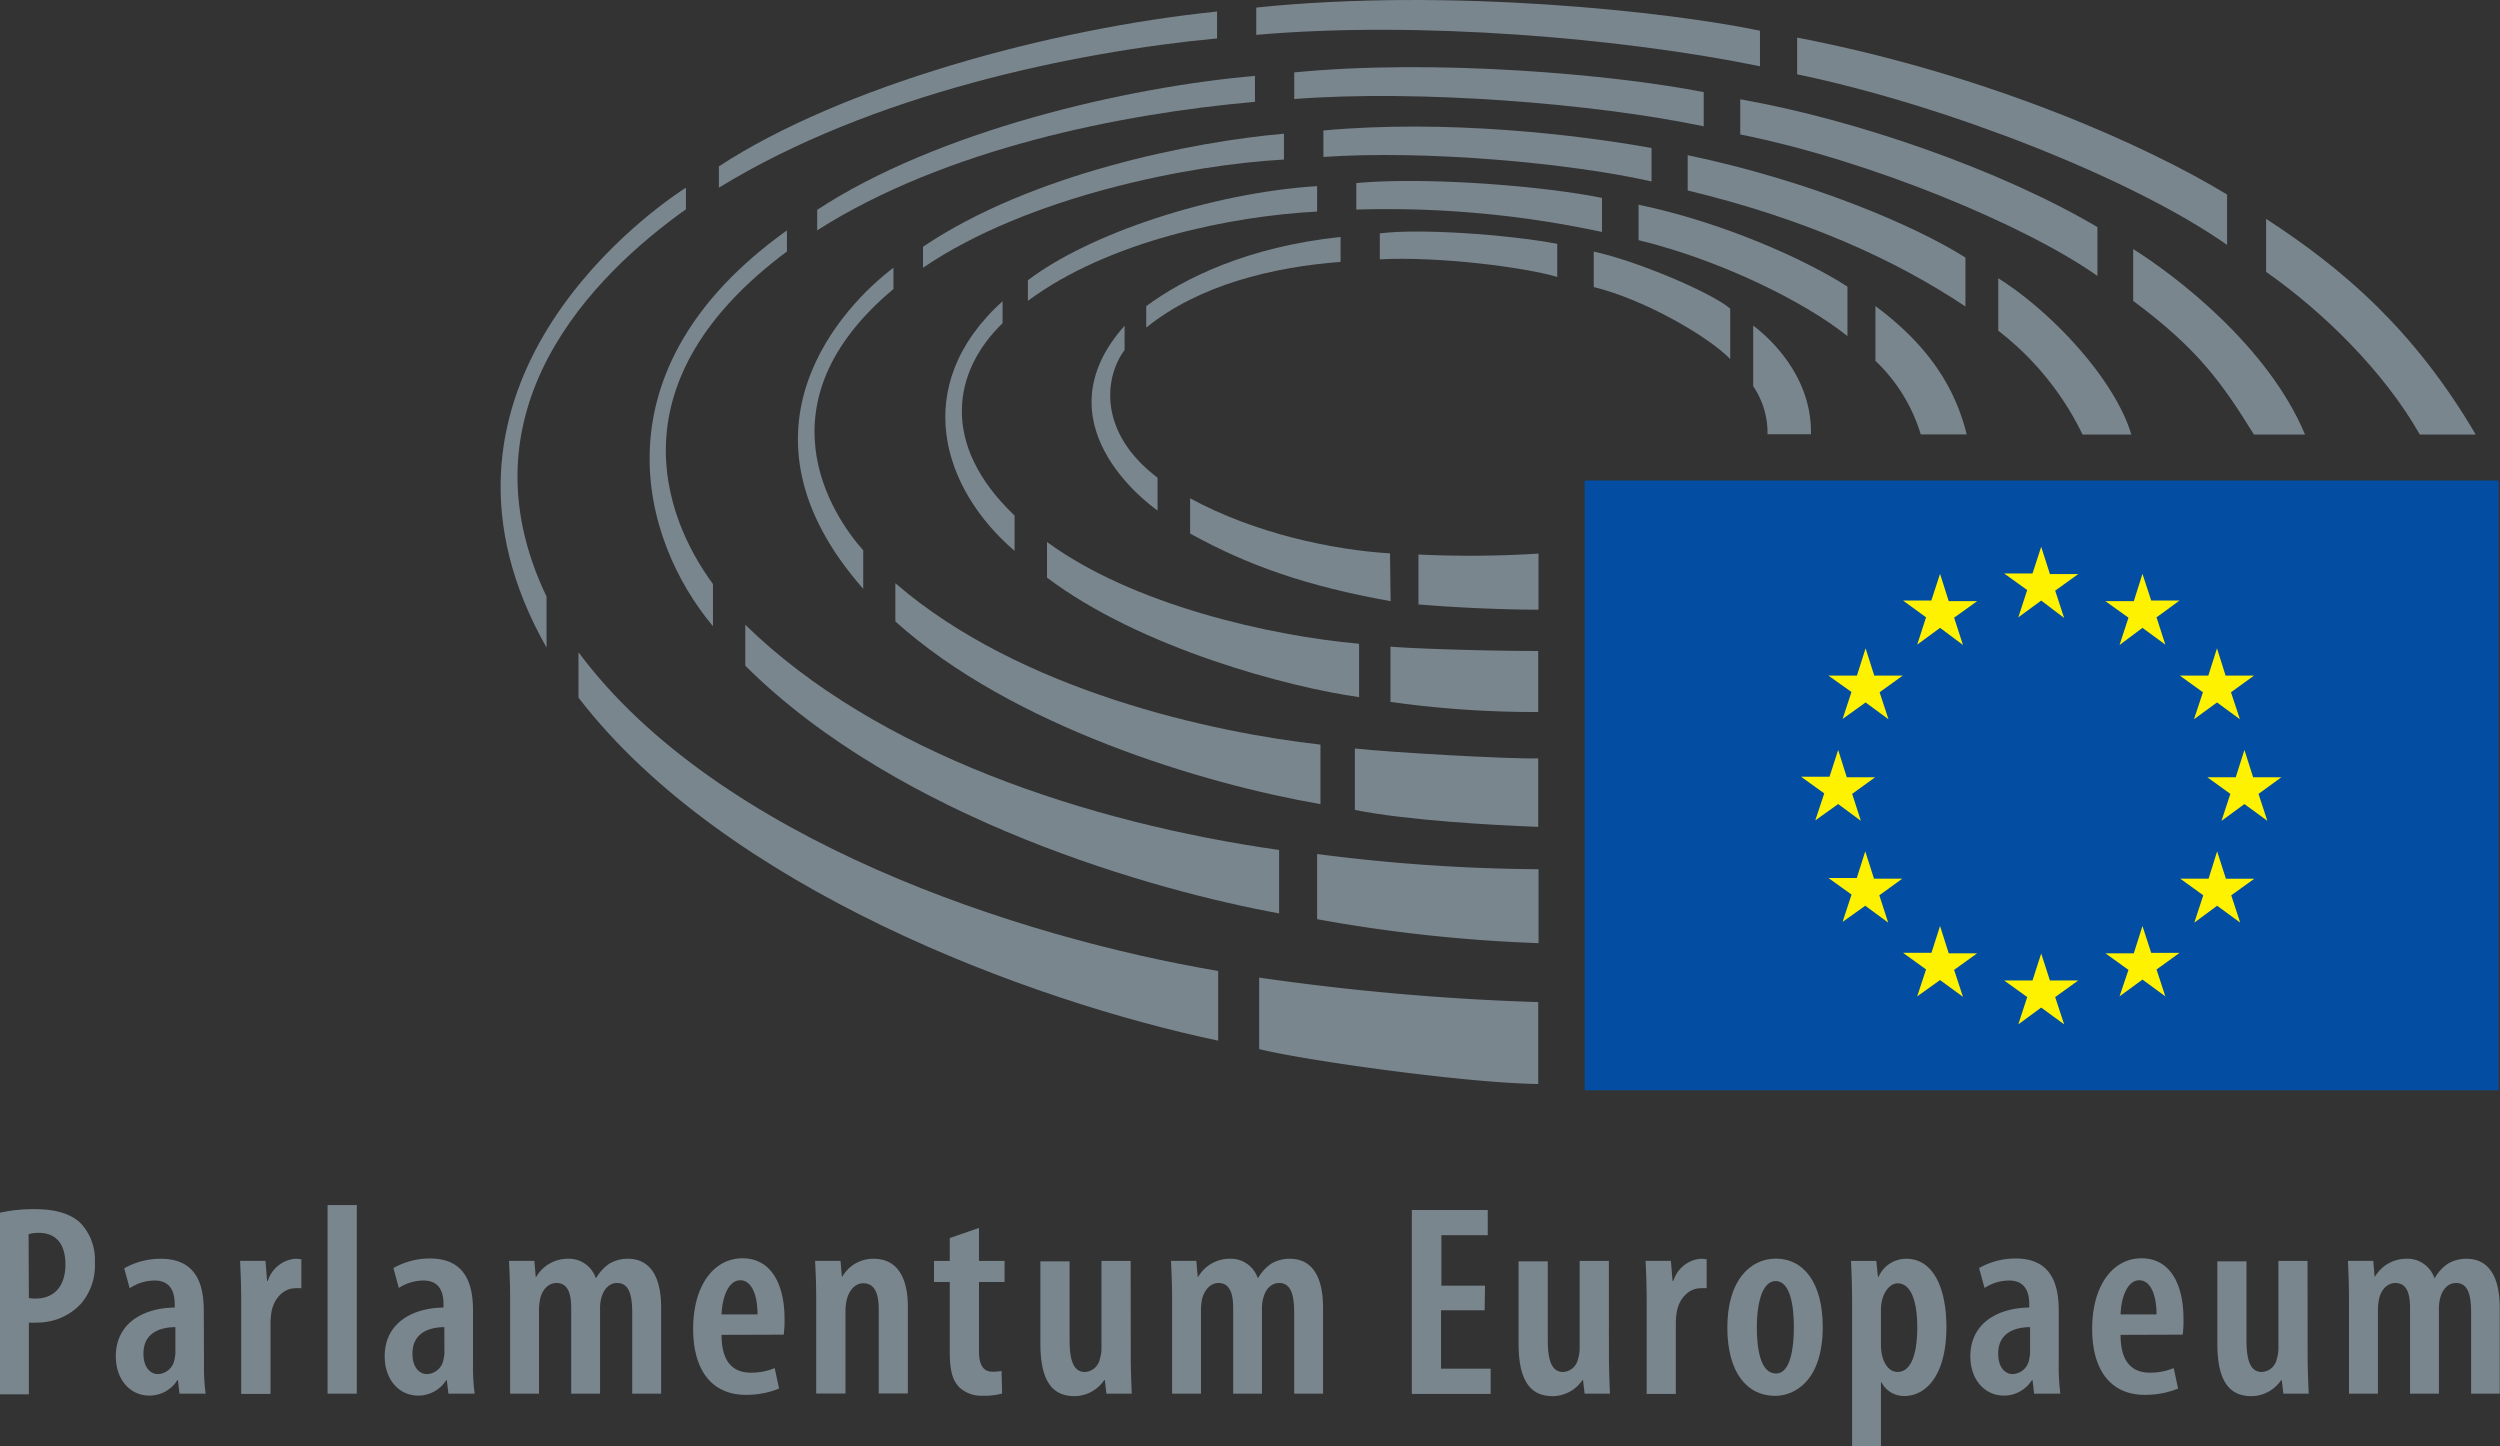 <?xml version="1.0" encoding="UTF-8"?>
<svg xmlns="http://www.w3.org/2000/svg" viewBox="0 0 366.33 211.89">
  <rect x="0" y="0" width="366.33" height="211.89" fill="#333333" stroke="none"/>
  <defs>
    <style>.cls-1{fill:#7a868e;}.cls-2{fill:#034ea2;}.cls-3{fill:#fff200;}</style>
  </defs>
  <title>parlamento-europeo</title>
  <g id="Livello_2" data-name="Livello 2">
    <g id="svg2985">
      <g id="g2993">
        <g id="g3790">
          <g id="g3700">
            <g id="g3702">
              <path id="path3704" class="cls-1" d="M217.55,192h-6.39v8.55h7.27v3.71H206.88V177.3H218V181h-6.79v7.39h6.39Z"></path>
            </g>
            <g id="g3706">
              <path id="path3708" class="cls-1" d="M235.76,198.55c0,2.11.08,4,.15,5.67H232.2l-.24-2h-.08a5.3,5.3,0,0,1-4.36,2.36c-3.55,0-5-2.67-5-7.75v-12h4.28v11.5c0,2.8.48,4.71,2.24,4.71a2.35,2.35,0,0,0,2.19-1.91,5.15,5.15,0,0,0,.24-1.68V184.77h4.28Z"></path>
            </g>
            <g id="g3710">
              <path id="path3712" class="cls-1" d="M241.29,190.24c0-1.79-.08-3.83-.16-5.48h3.71l.24,2.93h.13a4.59,4.59,0,0,1,3.95-3.24,5.62,5.62,0,0,1,.92.08v4.24a6.49,6.49,0,0,0-.92,0c-1.48,0-3,1.23-3.44,3.35a10.82,10.82,0,0,0-.16,1.84v10.3h-4.27Z"></path>
            </g>
            <g id="g3714">
              <path id="path3716" class="cls-1" d="M260.27,201.26c2.11,0,2.59-3.83,2.59-6.79s-.48-6.75-2.67-6.75-2.76,3.92-2.76,6.75c0,3.28.56,6.79,2.8,6.79Zm-.16,3.28c-4.12,0-7-3.44-7-10,0-7.08,3.47-10.11,7.11-10.11,4.07,0,6.87,3.55,6.87,10,0,7.87-4.08,10.11-7,10.11Z"></path>
            </g>
            <g id="g3718">
              <path id="path3720" class="cls-1" d="M275.62,197.11a6.57,6.57,0,0,0,.2,1.64c.52,1.87,1.52,2.28,2.24,2.28,2.16,0,2.88-3.08,2.88-6.52,0-3.87-.92-6.46-2.88-6.46-1.08,0-2,1.2-2.28,2.51a5.48,5.48,0,0,0-.16,1.44Zm-4.23-6.23c0-2.64-.08-4.47-.16-6.11h3.71l.24,2.36h.08a4.41,4.41,0,0,1,4.08-2.68c3.87,0,5.87,4.15,5.87,10,0,7.11-3,10.11-6.19,10.11a3.71,3.71,0,0,1-3.32-2h-.08v9.38h-4.23Z"></path>
            </g>
            <g id="g3722">
              <path id="path3724" class="cls-1" d="M316,192.6c0-3.12-1-5-2.52-5-1.83,0-2.67,2.68-2.75,5Zm-5.27,3c0,4.35,2,5.54,4.31,5.54a9,9,0,0,0,3.48-.67l.64,3a12.79,12.79,0,0,1-4.88.92c-5,0-7.71-3.63-7.71-9.66,0-6.44,3.08-10.35,7.23-10.35s6.15,3.72,6.15,8.9a15.18,15.18,0,0,1-.12,2.29Z"></path>
            </g>
            <g id="g3734">
              <path id="path3736" class="cls-1" d="M4.23,190.2a4.07,4.07,0,0,0,1,.08c2.8,0,4.36-1.92,4.36-5,0-2.51-1-4.63-3.92-4.63a4.89,4.89,0,0,0-1.48.2ZM0,177.7a22.56,22.56,0,0,1,5-.52c2.84,0,5.16.52,6.76,2A7.78,7.78,0,0,1,13.9,185a8.6,8.6,0,0,1-2,6,8.71,8.71,0,0,1-6.47,2.8,9.32,9.32,0,0,1-1.2,0v10.51H0Z"></path>
            </g>
            <g id="g3738">
              <path id="path3740" class="cls-1" d="M25.7,194.47c-1.68,0-4.68.49-4.68,3.88,0,2.2,1.17,3,2.12,3a2.56,2.56,0,0,0,2.44-2.24,3.81,3.81,0,0,0,.12-1Zm4.19,5.32a30.84,30.84,0,0,0,.24,4.43H26.3l-.23-2H26a4.82,4.82,0,0,1-4.12,2.28c-2.79,0-4.91-2.32-4.91-5.75,0-5,4.24-7.11,8.63-7.15v-.52c0-2-.8-3.44-2.92-3.44A6.6,6.6,0,0,0,19,188.77l-.8-2.92a10.83,10.83,0,0,1,5.35-1.4c5,0,6.31,3.44,6.31,7.58Z"></path>
            </g>
            <g id="g3742">
              <path id="path3744" class="cls-1" d="M35.34,190.24c0-1.79-.08-3.83-.16-5.48H38.9l.24,2.93h.11a4.62,4.62,0,0,1,4-3.24,5.59,5.59,0,0,1,.91.08v4.24a6.34,6.34,0,0,0-.91,0c-1.49,0-3,1.23-3.45,3.35a10.82,10.82,0,0,0-.16,1.84v10.3H35.34Z"></path>
            </g>
            <path id="path3746" class="cls-1" d="M48,176.58h4.28v27.64H48Z"></path>
            <g id="g3750">
              <path id="path3752" class="cls-1" d="M65.11,194.47c-1.67,0-4.67.49-4.67,3.88,0,2.2,1.16,3,2.12,3A2.55,2.55,0,0,0,65,199.11a3.43,3.43,0,0,0,.12-1Zm4.2,5.32a30.84,30.84,0,0,0,.24,4.43H65.71l-.24-2H65.4a4.84,4.84,0,0,1-4.12,2.28c-2.79,0-4.91-2.32-4.91-5.75,0-5,4.23-7.11,8.62-7.15v-.52c0-2-.79-3.44-2.91-3.44a6.61,6.61,0,0,0-3.64,1.09l-.79-2.92a10.79,10.79,0,0,1,5.34-1.4c5,0,6.32,3.44,6.32,7.58Z"></path>
            </g>
            <g id="g3754">
              <path id="path3756" class="cls-1" d="M74.75,190.24c0-2.2-.09-3.75-.16-5.48H78.3l.2,2.33h.08a5.34,5.34,0,0,1,4.56-2.64,4.16,4.16,0,0,1,4.15,2.8h.08a6.43,6.43,0,0,1,1.92-2.08,5.18,5.18,0,0,1,2.71-.72c3.12,0,4.88,2.4,4.88,7.19v12.58H92.64V192.44c0-2.36-.32-4.44-2.2-4.44-1.11,0-2,.84-2.35,2.28a5.84,5.84,0,0,0-.16,1.56v12.38H83.7V191.76c0-1.72-.25-3.76-2.16-3.76-1.05,0-2.05.8-2.4,2.36a8.92,8.92,0,0,0-.16,1.56v12.3H74.75Z"></path>
            </g>
            <g id="g3758">
              <path id="path3760" class="cls-1" d="M111,192.6c0-3.12-1-5-2.51-5-1.84,0-2.68,2.68-2.76,5Zm-5.27,3c0,4.35,2,5.54,4.32,5.54a8.93,8.93,0,0,0,3.47-.67l.64,3a12.77,12.77,0,0,1-4.87.92c-5,0-7.72-3.63-7.72-9.66,0-6.44,3.08-10.35,7.23-10.35s6.16,3.72,6.16,8.9a16.67,16.67,0,0,1-.12,2.29Z"></path>
            </g>
            <g id="g3762">
              <path id="path3764" class="cls-1" d="M119.6,190.24c0-2.2-.08-3.75-.16-5.48h3.72l.2,2.29h.08a5.2,5.2,0,0,1,4.59-2.6c3.27,0,5,2.52,5,7v12.74h-4.27V191.88c0-2-.4-3.84-2.28-3.84-1,0-2,.8-2.4,2.4a7.17,7.17,0,0,0-.19,1.76v12H119.6Z"></path>
            </g>
            <g id="g3766">
              <path id="path3768" class="cls-1" d="M143.45,179.93v4.84h3.75v3.08h-3.75V198c0,2.4.92,3,2,3a8,8,0,0,0,1.31-.11l.08,3.31a9.91,9.91,0,0,1-2.79.32,4.76,4.76,0,0,1-3.44-1.2c-1-1-1.44-2.36-1.44-5.27V187.85h-2.31v-3.08h2.31v-3.36Z"></path>
            </g>
            <g id="g3770">
              <path id="path3772" class="cls-1" d="M165.69,198.55c0,2.11.08,4,.15,5.67h-3.71l-.24-2h-.08a5.3,5.3,0,0,1-4.36,2.36c-3.55,0-5-2.67-5-7.75v-12h4.28v11.5c0,2.8.48,4.71,2.24,4.71a2.35,2.35,0,0,0,2.19-1.91,5.15,5.15,0,0,0,.24-1.68V184.77h4.28Z"></path>
            </g>
            <g id="g3774">
              <path id="path3776" class="cls-1" d="M171.75,190.24c0-2.2-.09-3.75-.16-5.48h3.71l.2,2.33h.08a5.33,5.33,0,0,1,4.55-2.64,4.16,4.16,0,0,1,4.16,2.8h.08a6.4,6.4,0,0,1,1.91-2.08,5.22,5.22,0,0,1,2.72-.72c3.12,0,4.87,2.4,4.87,7.19v12.58h-4.23V192.44c0-2.36-.32-4.44-2.2-4.44-1.11,0-2,.84-2.35,2.28a5.8,5.8,0,0,0-.17,1.56v12.38H180.7V191.76c0-1.72-.25-3.76-2.16-3.76-1,0-2,.8-2.4,2.36a8.92,8.92,0,0,0-.16,1.56v12.3h-4.23Z"></path>
            </g>
            <g id="g3778">
              <path id="path3780" class="cls-1" d="M297.47,194.47c-1.68,0-4.67.49-4.67,3.88,0,2.2,1.16,3,2.11,3a2.56,2.56,0,0,0,2.44-2.24,3.81,3.81,0,0,0,.12-1Zm4.2,5.32a30.84,30.84,0,0,0,.24,4.43h-3.84l-.24-2h-.08a4.83,4.83,0,0,1-4.11,2.28c-2.8,0-4.92-2.32-4.92-5.75,0-5,4.23-7.11,8.63-7.15v-.52c0-2-.8-3.44-2.92-3.44a6.6,6.6,0,0,0-3.63,1.09l-.8-2.92a10.83,10.83,0,0,1,5.35-1.4c5,0,6.32,3.44,6.32,7.58Z"></path>
            </g>
            <g id="g3782">
              <path id="path3784" class="cls-1" d="M338.14,198.55c0,2.11.09,4,.16,5.67h-3.71l-.24-2h-.08a5.3,5.3,0,0,1-4.36,2.36c-3.55,0-5-2.67-5-7.75v-12h4.27v11.5c0,2.8.48,4.71,2.24,4.71a2.35,2.35,0,0,0,2.2-1.91,5.15,5.15,0,0,0,.24-1.68V184.77h4.27Z"></path>
            </g>
            <g id="g3786">
              <path id="path3788" class="cls-1" d="M344.2,190.24c0-2.2-.08-3.75-.15-5.48h3.71l.2,2.33H348a5.33,5.33,0,0,1,4.55-2.64,4.14,4.14,0,0,1,4.15,2.8h.09a6.29,6.29,0,0,1,1.91-2.08,5.22,5.22,0,0,1,2.72-.72c3.11,0,4.87,2.4,4.87,7.19v12.58H362.1V192.44c0-2.36-.32-4.44-2.2-4.44-1.12,0-2,.84-2.35,2.28a5.8,5.8,0,0,0-.17,1.56v12.38h-4.23V191.76c0-1.72-.24-3.76-2.15-3.76-1.05,0-2.05.8-2.4,2.36a8.92,8.92,0,0,0-.16,1.56v12.3H344.2Z"></path>
            </g>
          </g>
        </g>
        <g id="g3567">
          <path id="path3123" class="cls-2" d="M366.12,70.41H232.21v89.35H366.12Z"></path>
          <g id="g3125">
            <path id="path3127" class="cls-3" d="M299.1,80.12l1.28,4,4.15,0-3.38,2.43,1.31,4L299.1,88l-3.35,2.46,1.3-4-3.38-2.43,4.16,0Z"></path>
          </g>
          <g id="g3129">
            <path id="path3131" class="cls-3" d="M299.1,139.72l1.28,3.95h4.15l-3.38,2.43,1.31,4-3.36-2.46-3.35,2.46,1.3-4-3.38-2.43h4.16Z"></path>
          </g>
          <g id="g3133">
            <path id="path3135" class="cls-3" d="M284.28,84.09l1.27,4h4.16l-3.37,2.42,1.3,4L284.28,92l-3.35,2.46,1.3-4L278.86,88H283Z"></path>
          </g>
          <g id="g3137">
            <path id="path3139" class="cls-3" d="M273.37,95l1.27,4,4.16,0-3.38,2.44,1.3,3.95-3.35-2.46L270,105.35l1.3-3.95L267.93,99l4.17,0Z"></path>
          </g>
          <g id="g3141">
            <path id="path3143" class="cls-3" d="M269.35,109.89l1.26,4,4.16,0-3.37,2.44,1.28,3.95-3.33-2.46L266,120.21l1.31-3.95-3.39-2.44,4.16,0Z"></path>
          </g>
          <g id="g3145">
            <path id="path3147" class="cls-3" d="M273.32,124.75l1.28,4,4.15,0-3.37,2.44,1.3,4-3.36-2.47L270,135.08l1.31-4-3.39-2.43,4.16,0Z"></path>
          </g>
          <g id="g3149">
            <path id="path3151" class="cls-3" d="M284.28,135.69l1.27,4,4.16,0-3.37,2.43,1.3,3.95-3.36-2.46L280.93,146l1.3-3.95-3.37-2.43,4.16,0Z"></path>
          </g>
          <g id="g3153">
            <path id="path3155" class="cls-3" d="M313.94,84.09l-1.27,4h-4.16l3.38,2.42-1.31,4L313.94,92l3.35,2.46-1.29-4L319.37,88h-4.15Z"></path>
          </g>
          <g id="g3157">
            <path id="path3159" class="cls-3" d="M324.86,95l-1.27,4-4.17,0,3.38,2.44-1.31,3.95,3.37-2.46,3.36,2.46-1.31-3.95L330.28,99l-4.16,0Z"></path>
          </g>
          <g id="g3161">
            <path id="path3163" class="cls-3" d="M328.88,109.89l-1.27,4-4.17,0,3.38,2.44-1.3,3.95,3.36-2.46,3.36,2.46-1.3-3.95,3.36-2.44-4.15,0Z"></path>
          </g>
          <g id="g3165">
            <path id="path3167" class="cls-3" d="M324.88,124.75l-1.25,4-4.16,0,3.38,2.44-1.31,4,3.34-2.47,3.38,2.47-1.31-4,3.38-2.43-4.16,0Z"></path>
          </g>
          <g id="g3169">
            <path id="path3171" class="cls-3" d="M313.94,135.69l-1.27,4-4.16,0,3.38,2.43L310.58,146l3.36-2.46,3.35,2.46L316,142.06l3.37-2.43-4.15,0Z"></path>
          </g>
          <g id="g3173">
            <path id="path3175" class="cls-1" d="M253.53,52.61V45.22c-2.69-2.3-13.43-6.91-20-8.36v5.2c7.49,1.84,16.81,7.26,20,10.55"></path>
          </g>
          <g id="g3177">
            <path id="path3179" class="cls-1" d="M259,63.63h6.36c.19-9.32-7.37-15.09-8.46-15.92v8.88a12.17,12.17,0,0,1,2.1,7"></path>
          </g>
          <g id="g3181">
            <path id="path3183" class="cls-1" d="M274.81,44.87v8a24.73,24.73,0,0,1,6.64,10.78h6.73c-1.8-7.36-6.08-13.38-13.37-18.8"></path>
          </g>
          <g id="g3185">
            <path id="path3187" class="cls-1" d="M270.71,49.27V42c-6.18-4-18.4-9.47-30.61-12v5.19c11.73,2.84,24.2,8.91,30.61,14.06"></path>
          </g>
          <g id="g3189">
            <path id="path3191" class="cls-1" d="M288,44.88V37.74c-7.41-4.68-22.68-11.21-40.7-15v5.17c17.3,4.18,30.43,10.15,40.7,17"></path>
          </g>
          <g id="g3193">
            <path id="path3195" class="cls-1" d="M292.81,40.78s0,7.68,0,7.68a42.62,42.62,0,0,1,12.35,15.21h7.15c-2.44-8.1-11.6-17.92-19.49-22.89"></path>
          </g>
          <g id="g3197">
            <path id="path3199" class="cls-1" d="M307.34,40.43V33.28C293.16,24.89,271.9,17.52,255,14.55V19.7C274.09,23.53,296.8,33,307.34,40.43"></path>
          </g>
          <g id="g3201">
            <path id="path3203" class="cls-1" d="M330.27,63.67h7.49c-5.39-12.9-18.88-23.23-25.18-27.17v7.59c9.54,7.07,13.07,12.12,17.69,19.58"></path>
          </g>
          <g id="g3205">
            <path id="path3207" class="cls-1" d="M326.34,35.92V28.51c-11.48-7-34.72-17.55-63-23v5.38c21.53,4.47,49,15.16,63,25"></path>
          </g>
          <g id="g3209">
            <path id="path3211" class="cls-1" d="M354.58,63.67h8.19c-9.08-15.45-19.48-24.29-30.71-31.6v7.77c8.33,5.84,17.25,14.55,22.52,23.83"></path>
          </g>
          <g id="g3213">
            <path id="path3215" class="cls-1" d="M228.19,40.61V35.73c-7.37-1.39-20.32-2.27-26-1.53V38c8.55-.45,21.14,1.14,26,2.58"></path>
          </g>
          <g id="g3217">
            <path id="path3219" class="cls-1" d="M196.44,38.38V34.72c-13.68,1.43-23.06,6.13-28.48,10.14V48c7.75-6.26,18.48-8.85,28.48-9.63"></path>
          </g>
          <g id="g3221">
            <path id="path3223" class="cls-1" d="M164.79,51.28V47.73c-12.59,14.13,3.16,25.91,4.83,27.08V70c-8.8-6.66-7.77-14.76-4.84-18.7"></path>
          </g>
          <g id="g3225">
            <path id="path3227" class="cls-1" d="M174.39,73v5.18c8.55,4.73,17.15,7.72,29.38,9.91l-.09-7c-8.31-.51-19.74-2.88-29.29-8.07"></path>
          </g>
          <g id="g3229">
            <path id="path3231" class="cls-1" d="M207.85,81.26l0,7.31c7.16.59,13.91.77,17.59.77V81.12a161.47,161.47,0,0,1-17.55.14"></path>
          </g>
          <g id="g3233">
            <path id="path3235" class="cls-1" d="M234.74,34V29c-8.8-1.78-25.88-3.11-36-2.17v3.88a149.58,149.58,0,0,1,36,3.28"></path>
          </g>
          <g id="g3237">
            <path id="path3239" class="cls-1" d="M199.15,102.15V94.33c-13.09-1.16-33.23-5.73-45.73-14.91v5.22c13.71,10.34,35.4,16.07,45.73,17.51"></path>
          </g>
          <g id="g3241">
            <path id="path3243" class="cls-1" d="M148.67,80.72V75.55c-11.09-10.55-8.93-21.28-1.76-28.19V44.13c-13.77,12.5-8.73,27.63,1.76,36.59"></path>
          </g>
          <g id="g3245">
            <path id="path3247" class="cls-1" d="M203.75,94.75v8.1a151.58,151.58,0,0,0,21.65,1.48V95.39c-7.29,0-18.41-.34-21.65-.64"></path>
          </g>
          <g id="g3249">
            <path id="path3251" class="cls-1" d="M150.62,41.08v3C162.55,35.25,180.44,31.67,193,31V27.27c-15.58,1-33.47,7-42.4,13.81"></path>
          </g>
          <g id="g3253">
            <path id="path3255" class="cls-1" d="M131.2,85.46v5.6c17.12,15.43,45.28,23.84,62.29,26.77v-8.72c-15.67-1.76-44-7.83-62.29-23.65"></path>
          </g>
          <g id="g3257">
            <path id="path3259" class="cls-1" d="M242,26.61V21.69c-11.06-2-30.18-4.21-48.08-2.57V23c15.05-1.05,36.28.91,48.08,3.59"></path>
          </g>
          <g id="g3261">
            <path id="path3263" class="cls-1" d="M198.53,109.68v9c7.59,1.52,20.07,2.23,26.87,2.48V111.12c-4.05.14-21.81-.88-26.87-1.44"></path>
          </g>
          <g id="g3265">
            <path id="path3267" class="cls-1" d="M188.14,23.38V19.59c-13.31,1.15-37.1,5.89-52.89,16.57v3.07c15.37-10.46,39.14-15.11,52.89-15.85"></path>
          </g>
          <g id="g3269">
            <path id="path3271" class="cls-1" d="M130.92,42.35V39.23C123.7,44.68,106,63,126.49,86.28V80.64c-4.55-5.09-15.55-21.59,4.43-38.29"></path>
          </g>
          <g id="g3273">
            <path id="path3275" class="cls-1" d="M249.65,18.55V13.5c-13.4-2.63-39.5-4.9-60-2.89v3.9c18.14-1.4,44,.64,60,4"></path>
          </g>
          <g id="g3277">
            <path id="path3279" class="cls-1" d="M193,125.14v9.55a224.45,224.45,0,0,0,32.45,3.51V127.37A262.37,262.37,0,0,1,193,125.14"></path>
          </g>
          <g id="g3281">
            <path id="path3283" class="cls-1" d="M187.43,133.79v-9.24c-28.09-4-59-14.21-78.22-33v6c22.72,22.63,60.42,33.07,78.22,36.29"></path>
          </g>
          <g id="g3285">
            <path id="path3287" class="cls-1" d="M119.74,30.75v3c18.78-11.95,44.5-17.09,64.15-18.83V11.12C165,12.76,137.33,19.2,119.74,30.75"></path>
          </g>
          <g id="g3289">
            <path id="path3291" class="cls-1" d="M104.47,91.72V85.58c-7.35-10-14.57-29.8,10.84-48.73V33.76c-28.53,20.4-21.42,45.37-10.84,58"></path>
          </g>
          <g id="g3293">
            <path id="path3295" class="cls-1" d="M84.77,95.58v6.65c21.55,28,66.06,44.43,93.73,50.26V142.28c-29.07-4.93-73.25-19.17-93.73-46.7"></path>
          </g>
          <g id="g3297">
            <path id="path3299" class="cls-1" d="M257.89,9.74V4.5c-13.25-2.77-45.45-6.34-73.81-3.39v4c23.71-2.09,53.64.46,73.81,4.6"></path>
          </g>
          <g id="g3301">
            <path id="path3303" class="cls-1" d="M178.34,5.63V1.69c-24.61,2.51-55.17,11-73,22.69V27.5c22.43-13.75,52.2-19.91,73-21.87"></path>
          </g>
          <g id="g3305">
            <path id="path3307" class="cls-1" d="M184.51,143.25v10.47c6.33,1.61,30.31,5,40.89,5.12v-12a365.68,365.68,0,0,1-40.89-3.59"></path>
          </g>
          <g id="g3309">
            <path id="path3311" class="cls-1" d="M100.51,30.67V27.5c-7.23,4.66-41.43,30.34-20.42,67.4V87.42C67,60.11,87,40.28,100.51,30.67"></path>
          </g>
        </g>
      </g>
    </g>
  </g>
</svg>
